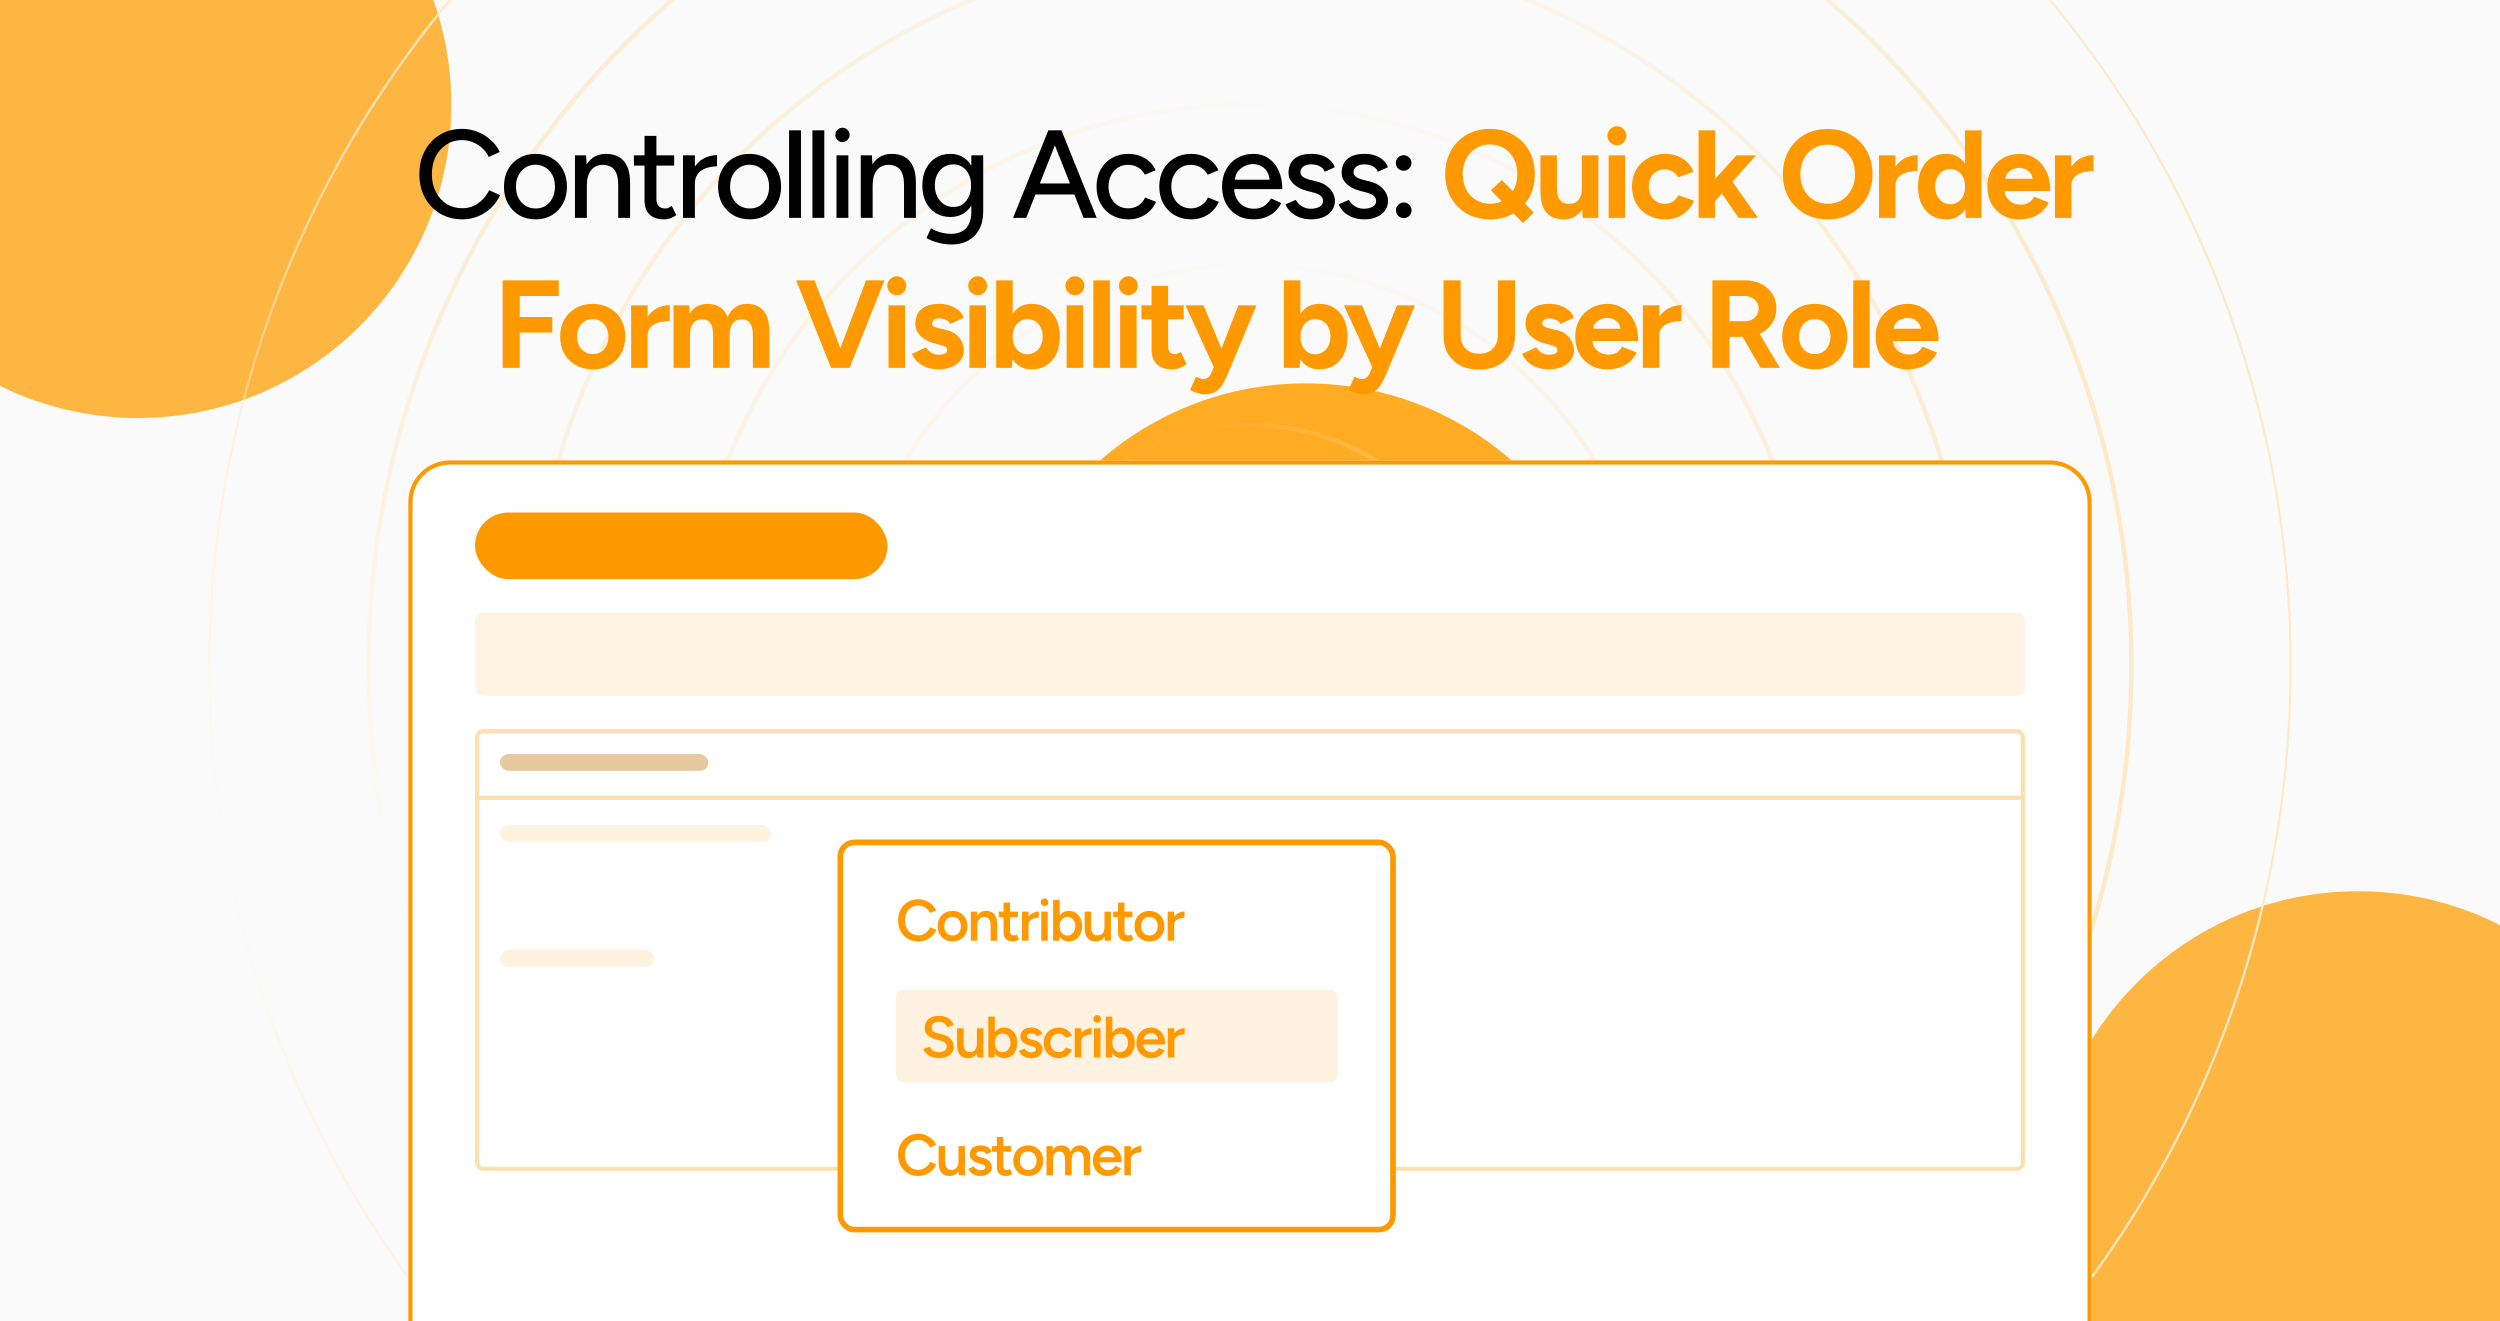 <svg width="350" height="185" viewBox="0 0 350 185" fill="none" xmlns="http://www.w3.org/2000/svg">
<g clip-path="url(#clip0_2455_71)">
<rect width="350" height="185" fill="#FAFAFA"/>
<g filter="url(#filter0_f_2455_71)">
<circle cx="19.343" cy="14.675" r="43.843" fill="#FDB642"/>
</g>
<g filter="url(#filter1_f_2455_71)">
<circle cx="182.819" cy="97.515" r="43.843" fill="#FFAC25"/>
</g>
<g filter="url(#filter2_f_2455_71)">
<circle cx="330.142" cy="168.617" r="43.843" fill="#FDB642"/>
</g>
<path d="M175 -52.514C255.456 -52.514 320.679 12.709 320.679 93.165C320.679 173.621 255.456 238.845 175 238.845C94.543 238.845 29.321 173.621 29.321 93.165C29.321 12.709 94.544 -52.514 175 -52.514ZM298.243 93.165C298.243 161.23 243.065 216.408 175 216.408C106.935 216.408 51.757 161.23 51.757 93.165C51.757 25.1 106.935 -30.078 175 -30.078C243.065 -30.078 298.243 25.1 298.243 93.165ZM275.807 93.165C275.807 148.839 230.674 193.973 175 193.973C119.326 193.972 74.193 148.839 74.193 93.165C74.193 37.491 119.326 -7.641 175 -7.642C230.674 -7.642 275.807 37.491 275.807 93.165ZM253.372 93.165C253.372 136.448 218.283 171.537 175 171.537C131.717 171.537 96.629 136.448 96.629 93.165C96.629 49.882 131.717 14.794 175 14.794C218.283 14.794 253.372 49.882 253.372 93.165ZM230.935 93.165C230.935 124.057 205.892 149.101 175 149.101C144.108 149.1 119.064 124.057 119.064 93.165C119.064 62.273 144.108 37.23 175 37.23C205.892 37.23 230.935 62.273 230.935 93.165ZM208.5 93.165C208.5 111.666 193.501 126.665 175 126.665C156.499 126.665 141.501 111.666 141.501 93.165C141.501 74.664 156.499 59.666 175 59.666C193.501 59.666 208.499 74.664 208.5 93.165ZM208.808 93.165C208.808 74.493 193.671 59.357 175 59.357C156.328 59.358 141.192 74.493 141.192 93.165C141.192 111.837 156.328 126.973 175 126.974C193.671 126.974 208.808 111.837 208.808 93.165ZM231.244 93.165C231.244 62.102 206.062 36.921 175 36.921C143.937 36.921 118.756 62.102 118.755 93.165C118.755 124.228 143.937 149.409 175 149.409C206.062 149.409 231.244 124.228 231.244 93.165ZM253.68 93.165C253.68 49.711 218.453 14.485 175 14.485C131.546 14.486 96.32 49.712 96.32 93.165C96.32 136.619 131.546 171.846 175 171.846C218.453 171.846 253.68 136.619 253.68 93.165ZM276.116 93.165C276.116 37.32 230.844 -7.95 175 -7.95C119.155 -7.95 73.885 37.321 73.884 93.165C73.884 149.01 119.155 194.281 175 194.281C230.844 194.281 276.116 149.01 276.116 93.165ZM298.551 93.165C298.551 24.929 243.235 -30.387 175 -30.387C106.764 -30.387 51.448 24.93 51.448 93.165C51.448 161.401 106.764 216.717 175 216.717C243.235 216.717 298.551 161.401 298.551 93.165Z" stroke="url(#paint0_radial_2455_71)" stroke-width="0.309"/>
<path d="M64.732 30.71C63.565 30.71 62.527 30.442 61.617 29.905C60.707 29.357 59.995 28.61 59.482 27.665C58.968 26.708 58.712 25.612 58.712 24.375C58.712 23.138 58.968 22.047 59.482 21.102C59.995 20.146 60.701 19.399 61.599 18.863C62.498 18.314 63.53 18.04 64.697 18.04C65.455 18.04 66.178 18.18 66.867 18.46C67.555 18.728 68.168 19.108 68.704 19.598C69.253 20.076 69.673 20.636 69.964 21.277L68.424 21.977C68.203 21.499 67.899 21.085 67.514 20.735C67.129 20.385 66.692 20.111 66.202 19.913C65.723 19.714 65.222 19.615 64.697 19.615C63.88 19.615 63.151 19.819 62.509 20.227C61.868 20.636 61.366 21.196 61.004 21.907C60.643 22.619 60.462 23.442 60.462 24.375C60.462 25.308 60.643 26.137 61.004 26.86C61.378 27.583 61.885 28.149 62.527 28.558C63.18 28.954 63.921 29.152 64.749 29.152C65.286 29.152 65.793 29.047 66.272 28.837C66.75 28.616 67.176 28.318 67.549 27.945C67.934 27.56 68.243 27.122 68.477 26.633L70.017 27.315C69.725 27.98 69.311 28.569 68.774 29.082C68.238 29.596 67.619 29.998 66.919 30.29C66.231 30.57 65.502 30.71 64.732 30.71ZM74.999 30.71C74.124 30.71 73.354 30.517 72.689 30.133C72.024 29.736 71.499 29.193 71.114 28.505C70.74 27.817 70.554 27.023 70.554 26.125C70.554 25.227 70.74 24.433 71.114 23.745C71.487 23.057 72.006 22.52 72.671 22.135C73.336 21.738 74.1 21.54 74.964 21.54C75.827 21.54 76.591 21.738 77.256 22.135C77.921 22.52 78.44 23.057 78.814 23.745C79.187 24.433 79.374 25.227 79.374 26.125C79.374 27.023 79.187 27.817 78.814 28.505C78.44 29.193 77.921 29.736 77.256 30.133C76.603 30.517 75.85 30.71 74.999 30.71ZM74.999 29.188C75.524 29.188 75.99 29.059 76.399 28.802C76.807 28.534 77.122 28.172 77.344 27.718C77.577 27.262 77.694 26.732 77.694 26.125C77.694 25.518 77.577 24.988 77.344 24.532C77.122 24.078 76.801 23.722 76.381 23.465C75.961 23.197 75.489 23.062 74.964 23.062C74.427 23.062 73.954 23.197 73.546 23.465C73.138 23.722 72.817 24.078 72.584 24.532C72.35 24.988 72.234 25.518 72.234 26.125C72.234 26.732 72.35 27.262 72.584 27.718C72.817 28.172 73.144 28.534 73.564 28.802C73.984 29.059 74.462 29.188 74.999 29.188ZM80.495 30.5V21.75H82.052L82.157 23.36V30.5H80.495ZM86.55 30.5V26.02H88.213V30.5H86.55ZM86.55 26.02C86.55 25.227 86.457 24.626 86.27 24.218C86.095 23.797 85.844 23.506 85.517 23.343C85.203 23.179 84.835 23.092 84.415 23.08C83.703 23.08 83.149 23.331 82.752 23.832C82.356 24.334 82.157 25.04 82.157 25.95H81.44C81.44 25.028 81.574 24.241 81.843 23.587C82.123 22.922 82.513 22.415 83.015 22.065C83.528 21.715 84.135 21.54 84.835 21.54C85.523 21.54 86.118 21.68 86.62 21.96C87.133 22.24 87.524 22.677 87.793 23.273C88.073 23.856 88.213 24.626 88.213 25.582V26.02H86.55ZM92.982 30.71C92.107 30.71 91.43 30.488 90.952 30.045C90.474 29.59 90.235 28.942 90.235 28.102V19.02H91.897V27.858C91.897 28.289 92.002 28.622 92.212 28.855C92.434 29.077 92.749 29.188 93.157 29.188C93.274 29.188 93.402 29.164 93.542 29.117C93.682 29.071 93.851 28.977 94.05 28.837L94.68 30.133C94.376 30.331 94.085 30.477 93.805 30.57C93.536 30.663 93.262 30.71 92.982 30.71ZM88.747 23.185V21.75H94.382V23.185H88.747ZM96.636 25.793C96.636 24.848 96.817 24.078 97.178 23.483C97.54 22.887 98.007 22.444 98.578 22.152C99.15 21.861 99.751 21.715 100.381 21.715V23.29C99.856 23.29 99.354 23.372 98.876 23.535C98.409 23.687 98.024 23.943 97.721 24.305C97.429 24.655 97.283 25.133 97.283 25.74L96.636 25.793ZM95.621 30.5V21.75H97.283V30.5H95.621ZM104.977 30.71C104.102 30.71 103.332 30.517 102.667 30.133C102.002 29.736 101.477 29.193 101.092 28.505C100.719 27.817 100.532 27.023 100.532 26.125C100.532 25.227 100.719 24.433 101.092 23.745C101.465 23.057 101.984 22.52 102.649 22.135C103.314 21.738 104.079 21.54 104.942 21.54C105.805 21.54 106.569 21.738 107.234 22.135C107.899 22.52 108.419 23.057 108.792 23.745C109.165 24.433 109.352 25.227 109.352 26.125C109.352 27.023 109.165 27.817 108.792 28.505C108.419 29.193 107.899 29.736 107.234 30.133C106.581 30.517 105.829 30.71 104.977 30.71ZM104.977 29.188C105.502 29.188 105.969 29.059 106.377 28.802C106.785 28.534 107.1 28.172 107.322 27.718C107.555 27.262 107.672 26.732 107.672 26.125C107.672 25.518 107.555 24.988 107.322 24.532C107.1 24.078 106.779 23.722 106.359 23.465C105.939 23.197 105.467 23.062 104.942 23.062C104.405 23.062 103.933 23.197 103.524 23.465C103.116 23.722 102.795 24.078 102.562 24.532C102.329 24.988 102.212 25.518 102.212 26.125C102.212 26.732 102.329 27.262 102.562 27.718C102.795 28.172 103.122 28.534 103.542 28.802C103.962 29.059 104.44 29.188 104.977 29.188ZM110.473 30.5V18.25H112.136V30.5H110.473ZM113.738 30.5V18.25H115.401V30.5H113.738ZM117.108 30.5V21.75H118.771V30.5H117.108ZM117.948 19.895C117.68 19.895 117.446 19.796 117.248 19.598C117.05 19.387 116.951 19.148 116.951 18.88C116.951 18.6 117.05 18.367 117.248 18.18C117.446 17.982 117.68 17.883 117.948 17.883C118.228 17.883 118.461 17.982 118.648 18.18C118.846 18.367 118.946 18.6 118.946 18.88C118.946 19.148 118.846 19.387 118.648 19.598C118.461 19.796 118.228 19.895 117.948 19.895ZM120.507 30.5V21.75H122.065L122.17 23.36V30.5H120.507ZM126.562 30.5V26.02H128.225V30.5H126.562ZM126.562 26.02C126.562 25.227 126.469 24.626 126.282 24.218C126.107 23.797 125.856 23.506 125.53 23.343C125.215 23.179 124.847 23.092 124.427 23.08C123.715 23.08 123.161 23.331 122.765 23.832C122.368 24.334 122.17 25.04 122.17 25.95H121.452C121.452 25.028 121.586 24.241 121.855 23.587C122.135 22.922 122.525 22.415 123.027 22.065C123.54 21.715 124.147 21.54 124.847 21.54C125.535 21.54 126.13 21.68 126.632 21.96C127.145 22.24 127.536 22.677 127.805 23.273C128.085 23.856 128.225 24.626 128.225 25.582V26.02H126.562ZM133.239 34.227C132.656 34.227 132.125 34.169 131.647 34.053C131.168 33.947 130.766 33.825 130.439 33.685C130.113 33.545 129.868 33.422 129.704 33.318L130.334 31.97C130.486 32.063 130.702 32.168 130.982 32.285C131.262 32.413 131.588 32.518 131.962 32.6C132.335 32.693 132.749 32.74 133.204 32.74C133.741 32.74 134.219 32.629 134.639 32.407C135.059 32.197 135.386 31.865 135.619 31.41C135.864 30.955 135.987 30.372 135.987 29.66V21.75H137.649V29.625C137.649 30.628 137.457 31.468 137.072 32.145C136.698 32.833 136.179 33.352 135.514 33.703C134.861 34.053 134.103 34.227 133.239 34.227ZM133.082 30.378C132.288 30.378 131.594 30.197 130.999 29.835C130.416 29.462 129.955 28.948 129.617 28.295C129.29 27.63 129.127 26.866 129.127 26.003C129.127 25.104 129.29 24.323 129.617 23.657C129.955 22.992 130.416 22.473 130.999 22.1C131.594 21.727 132.288 21.54 133.082 21.54C133.805 21.54 134.435 21.727 134.972 22.1C135.52 22.473 135.94 22.998 136.232 23.675C136.535 24.34 136.687 25.122 136.687 26.02C136.687 26.883 136.535 27.648 136.232 28.312C135.94 28.966 135.52 29.473 134.972 29.835C134.435 30.197 133.805 30.378 133.082 30.378ZM133.502 28.977C133.992 28.977 134.418 28.849 134.779 28.593C135.141 28.324 135.427 27.968 135.637 27.525C135.847 27.07 135.952 26.551 135.952 25.968C135.952 25.384 135.847 24.871 135.637 24.427C135.427 23.984 135.135 23.64 134.762 23.395C134.4 23.138 133.974 23.01 133.484 23.01C132.971 23.01 132.516 23.138 132.119 23.395C131.734 23.64 131.431 23.984 131.209 24.427C130.988 24.871 130.877 25.384 130.877 25.968C130.877 26.551 130.988 27.07 131.209 27.525C131.443 27.968 131.752 28.324 132.137 28.593C132.533 28.849 132.988 28.977 133.502 28.977ZM151.701 30.5L146.854 18.25H148.604L153.539 30.5H151.701ZM141.831 30.5L146.766 18.25H148.516L143.669 30.5H141.831ZM144.159 27.227V25.688H151.211V27.227H144.159ZM157.996 30.71C157.121 30.71 156.345 30.517 155.668 30.133C154.992 29.736 154.461 29.193 154.076 28.505C153.703 27.817 153.516 27.023 153.516 26.125C153.516 25.227 153.703 24.433 154.076 23.745C154.461 23.057 154.986 22.52 155.651 22.135C156.328 21.738 157.098 21.54 157.961 21.54C158.813 21.54 159.577 21.738 160.253 22.135C160.942 22.532 161.455 23.098 161.793 23.832L160.288 24.462C160.067 24.031 159.746 23.692 159.326 23.448C158.918 23.203 158.445 23.08 157.908 23.08C157.383 23.08 156.917 23.208 156.508 23.465C156.1 23.722 155.779 24.083 155.546 24.55C155.313 25.005 155.196 25.53 155.196 26.125C155.196 26.72 155.313 27.245 155.546 27.7C155.779 28.155 156.106 28.517 156.526 28.785C156.946 29.042 157.418 29.17 157.943 29.17C158.48 29.17 158.958 29.036 159.378 28.767C159.798 28.488 160.113 28.114 160.323 27.648L161.846 28.26C161.508 29.03 160.994 29.631 160.306 30.062C159.629 30.494 158.859 30.71 157.996 30.71ZM166.781 30.71C165.906 30.71 165.13 30.517 164.453 30.133C163.777 29.736 163.246 29.193 162.861 28.505C162.487 27.817 162.301 27.023 162.301 26.125C162.301 25.227 162.487 24.433 162.861 23.745C163.246 23.057 163.771 22.52 164.436 22.135C165.112 21.738 165.882 21.54 166.746 21.54C167.597 21.54 168.362 21.738 169.038 22.135C169.727 22.532 170.24 23.098 170.578 23.832L169.073 24.462C168.852 24.031 168.531 23.692 168.111 23.448C167.702 23.203 167.23 23.08 166.693 23.08C166.168 23.08 165.702 23.208 165.293 23.465C164.885 23.722 164.564 24.083 164.331 24.55C164.097 25.005 163.981 25.53 163.981 26.125C163.981 26.72 164.097 27.245 164.331 27.7C164.564 28.155 164.891 28.517 165.311 28.785C165.731 29.042 166.203 29.17 166.728 29.17C167.265 29.17 167.743 29.036 168.163 28.767C168.583 28.488 168.898 28.114 169.108 27.648L170.631 28.26C170.292 29.03 169.779 29.631 169.091 30.062C168.414 30.494 167.644 30.71 166.781 30.71ZM175.443 30.71C174.592 30.71 173.839 30.517 173.186 30.133C172.532 29.736 172.019 29.193 171.646 28.505C171.272 27.817 171.086 27.023 171.086 26.125C171.086 25.227 171.272 24.433 171.646 23.745C172.019 23.057 172.532 22.52 173.186 22.135C173.851 21.738 174.609 21.54 175.461 21.54C176.266 21.54 176.972 21.744 177.578 22.152C178.185 22.549 178.657 23.121 178.996 23.867C179.346 24.602 179.521 25.472 179.521 26.475H172.451L172.766 26.212C172.766 26.831 172.888 27.367 173.133 27.823C173.378 28.277 173.711 28.628 174.131 28.872C174.551 29.106 175.029 29.223 175.566 29.223C176.149 29.223 176.633 29.088 177.018 28.82C177.415 28.54 177.724 28.19 177.946 27.77L179.381 28.435C179.147 28.89 178.844 29.293 178.471 29.642C178.097 29.981 177.654 30.243 177.141 30.43C176.639 30.617 176.073 30.71 175.443 30.71ZM172.871 25.425L172.538 25.163H178.068L177.753 25.425C177.753 24.912 177.648 24.474 177.438 24.113C177.228 23.739 176.948 23.459 176.598 23.273C176.248 23.074 175.857 22.975 175.426 22.975C175.006 22.975 174.597 23.074 174.201 23.273C173.816 23.459 173.495 23.733 173.238 24.095C172.993 24.457 172.871 24.9 172.871 25.425ZM183.596 30.71C182.977 30.71 182.423 30.617 181.933 30.43C181.455 30.243 181.046 29.992 180.708 29.677C180.381 29.363 180.136 29.007 179.973 28.61L181.408 27.98C181.595 28.342 181.875 28.639 182.248 28.872C182.621 29.106 183.036 29.223 183.491 29.223C183.992 29.223 184.406 29.129 184.733 28.942C185.06 28.756 185.223 28.493 185.223 28.155C185.223 27.828 185.101 27.572 184.856 27.385C184.611 27.198 184.255 27.047 183.788 26.93L182.966 26.72C182.149 26.498 181.513 26.166 181.058 25.723C180.615 25.279 180.393 24.777 180.393 24.218C180.393 23.366 180.667 22.707 181.216 22.24C181.764 21.773 182.575 21.54 183.648 21.54C184.173 21.54 184.651 21.616 185.083 21.767C185.526 21.919 185.9 22.135 186.203 22.415C186.518 22.695 186.74 23.027 186.868 23.413L185.468 24.043C185.328 23.692 185.089 23.436 184.751 23.273C184.412 23.098 184.016 23.01 183.561 23.01C183.094 23.01 182.726 23.115 182.458 23.325C182.19 23.523 182.056 23.803 182.056 24.165C182.056 24.363 182.166 24.556 182.388 24.742C182.621 24.918 182.96 25.063 183.403 25.18L184.348 25.407C184.92 25.547 185.392 25.763 185.766 26.055C186.139 26.335 186.419 26.656 186.606 27.017C186.792 27.367 186.886 27.735 186.886 28.12C186.886 28.645 186.74 29.106 186.448 29.503C186.168 29.887 185.777 30.185 185.276 30.395C184.786 30.605 184.226 30.71 183.596 30.71ZM191.03 30.71C190.412 30.71 189.858 30.617 189.368 30.43C188.89 30.243 188.481 29.992 188.143 29.677C187.816 29.363 187.571 29.007 187.408 28.61L188.843 27.98C189.03 28.342 189.31 28.639 189.683 28.872C190.056 29.106 190.47 29.223 190.925 29.223C191.427 29.223 191.841 29.129 192.168 28.942C192.495 28.756 192.658 28.493 192.658 28.155C192.658 27.828 192.535 27.572 192.29 27.385C192.045 27.198 191.69 27.047 191.223 26.93L190.4 26.72C189.584 26.498 188.948 26.166 188.493 25.723C188.05 25.279 187.828 24.777 187.828 24.218C187.828 23.366 188.102 22.707 188.65 22.24C189.199 21.773 190.01 21.54 191.083 21.54C191.608 21.54 192.086 21.616 192.518 21.767C192.961 21.919 193.335 22.135 193.638 22.415C193.953 22.695 194.175 23.027 194.303 23.413L192.903 24.043C192.763 23.692 192.524 23.436 192.185 23.273C191.847 23.098 191.45 23.01 190.995 23.01C190.529 23.01 190.161 23.115 189.893 23.325C189.625 23.523 189.49 23.803 189.49 24.165C189.49 24.363 189.601 24.556 189.823 24.742C190.056 24.918 190.395 25.063 190.838 25.18L191.783 25.407C192.355 25.547 192.827 25.763 193.2 26.055C193.574 26.335 193.854 26.656 194.04 27.017C194.227 27.367 194.32 27.735 194.32 28.12C194.32 28.645 194.175 29.106 193.883 29.503C193.603 29.887 193.212 30.185 192.71 30.395C192.22 30.605 191.66 30.71 191.03 30.71ZM196.505 23.902C196.213 23.902 195.956 23.797 195.735 23.587C195.525 23.378 195.42 23.121 195.42 22.817C195.42 22.514 195.525 22.258 195.735 22.047C195.956 21.837 196.213 21.733 196.505 21.733C196.808 21.733 197.065 21.837 197.275 22.047C197.496 22.258 197.607 22.514 197.607 22.817C197.607 23.121 197.496 23.378 197.275 23.587C197.065 23.797 196.808 23.902 196.505 23.902ZM196.54 30.535C196.236 30.535 195.974 30.43 195.752 30.22C195.542 29.998 195.437 29.736 195.437 29.433C195.437 29.141 195.542 28.89 195.752 28.68C195.974 28.458 196.236 28.348 196.54 28.348C196.831 28.348 197.082 28.458 197.292 28.68C197.514 28.89 197.625 29.141 197.625 29.433C197.625 29.736 197.514 29.998 197.292 30.22C197.082 30.43 196.831 30.535 196.54 30.535Z" fill="black"/>
<path d="M208.646 30.71C207.409 30.71 206.312 30.442 205.356 29.905C204.411 29.357 203.67 28.61 203.133 27.665C202.596 26.708 202.328 25.612 202.328 24.375C202.328 23.453 202.48 22.608 202.783 21.837C203.098 21.056 203.53 20.385 204.078 19.825C204.638 19.253 205.297 18.816 206.056 18.512C206.826 18.198 207.671 18.04 208.593 18.04C209.83 18.04 210.915 18.314 211.848 18.863C212.793 19.399 213.534 20.146 214.071 21.102C214.607 22.047 214.876 23.144 214.876 24.392C214.876 25.617 214.607 26.708 214.071 27.665C213.546 28.61 212.811 29.357 211.866 29.905C210.932 30.442 209.859 30.71 208.646 30.71ZM213.231 31.235L208.716 26.65L210.256 25.198L214.736 29.747L213.231 31.235ZM208.646 28.523C209.392 28.523 210.046 28.348 210.606 27.997C211.177 27.636 211.621 27.146 211.936 26.527C212.262 25.909 212.426 25.192 212.426 24.375C212.426 23.57 212.262 22.858 211.936 22.24C211.609 21.61 211.16 21.12 210.588 20.77C210.016 20.408 209.351 20.227 208.593 20.227C207.858 20.227 207.199 20.408 206.616 20.77C206.044 21.12 205.595 21.61 205.268 22.24C204.941 22.858 204.778 23.57 204.778 24.375C204.778 25.192 204.941 25.909 205.268 26.527C205.595 27.146 206.05 27.636 206.633 27.997C207.216 28.348 207.887 28.523 208.646 28.523ZM221.597 30.5L221.457 28.89V21.75H223.767V30.5H221.597ZM215.664 26.23V21.75H217.974V26.23H215.664ZM217.974 26.23C217.974 26.813 218.038 27.274 218.167 27.613C218.307 27.939 218.499 28.178 218.744 28.33C219.001 28.47 219.287 28.54 219.602 28.54C220.208 28.552 220.669 28.371 220.984 27.997C221.299 27.613 221.457 27.058 221.457 26.335H222.244C222.244 27.268 222.104 28.062 221.824 28.715C221.544 29.357 221.159 29.852 220.669 30.203C220.179 30.541 219.602 30.71 218.937 30.71C218.237 30.71 217.642 30.57 217.152 30.29C216.662 30.01 216.288 29.578 216.032 28.995C215.787 28.4 215.664 27.636 215.664 26.703V26.23H217.974ZM225.208 30.5V21.75H227.518V30.5H225.208ZM226.363 20.332C226.013 20.332 225.704 20.204 225.435 19.948C225.167 19.679 225.033 19.364 225.033 19.003C225.033 18.641 225.167 18.332 225.435 18.075C225.704 17.807 226.013 17.672 226.363 17.672C226.725 17.672 227.034 17.807 227.29 18.075C227.559 18.332 227.693 18.641 227.693 19.003C227.693 19.364 227.559 19.679 227.29 19.948C227.034 20.204 226.725 20.332 226.363 20.332ZM233.166 30.71C232.256 30.71 231.445 30.517 230.733 30.133C230.021 29.736 229.467 29.193 229.071 28.505C228.674 27.805 228.476 27.012 228.476 26.125C228.476 25.227 228.674 24.433 229.071 23.745C229.467 23.057 230.016 22.52 230.716 22.135C231.416 21.738 232.221 21.54 233.131 21.54C234.006 21.54 234.805 21.756 235.528 22.188C236.251 22.619 236.776 23.243 237.103 24.06L234.933 24.83C234.77 24.492 234.513 24.223 234.163 24.025C233.825 23.815 233.446 23.71 233.026 23.71C232.594 23.71 232.215 23.815 231.888 24.025C231.561 24.223 231.305 24.503 231.118 24.865C230.931 25.227 230.838 25.647 230.838 26.125C230.838 26.603 230.931 27.023 231.118 27.385C231.305 27.735 231.567 28.015 231.906 28.225C232.244 28.435 232.629 28.54 233.061 28.54C233.481 28.54 233.86 28.429 234.198 28.207C234.548 27.986 234.805 27.694 234.968 27.332L237.156 28.102C236.817 28.931 236.286 29.573 235.563 30.027C234.851 30.483 234.052 30.71 233.166 30.71ZM240.006 28.277L238.624 26.685L243.104 21.75H245.851L240.006 28.277ZM237.801 30.5V18.25H240.111V30.5H237.801ZM243.401 30.5L240.496 26.265L242.001 24.672L246.114 30.5H243.401ZM255.92 30.71C254.684 30.71 253.587 30.442 252.63 29.905C251.685 29.357 250.944 28.61 250.408 27.665C249.871 26.708 249.603 25.617 249.603 24.392C249.603 23.144 249.871 22.047 250.408 21.102C250.944 20.146 251.679 19.399 252.613 18.863C253.558 18.326 254.643 18.058 255.868 18.058C257.104 18.058 258.189 18.332 259.123 18.88C260.068 19.417 260.809 20.163 261.345 21.12C261.882 22.065 262.15 23.156 262.15 24.392C262.15 25.617 261.882 26.708 261.345 27.665C260.82 28.61 260.085 29.357 259.14 29.905C258.207 30.442 257.134 30.71 255.92 30.71ZM255.92 28.523C256.667 28.523 257.32 28.348 257.88 27.997C258.452 27.636 258.895 27.146 259.21 26.527C259.537 25.909 259.7 25.198 259.7 24.392C259.7 23.576 259.537 22.858 259.21 22.24C258.884 21.622 258.434 21.137 257.863 20.788C257.291 20.426 256.626 20.245 255.868 20.245C255.133 20.245 254.474 20.426 253.89 20.788C253.319 21.137 252.869 21.622 252.543 22.24C252.216 22.858 252.053 23.576 252.053 24.392C252.053 25.198 252.216 25.909 252.543 26.527C252.869 27.146 253.324 27.636 253.908 27.997C254.491 28.348 255.162 28.523 255.92 28.523ZM264.69 25.898C264.69 24.953 264.87 24.171 265.232 23.552C265.605 22.934 266.078 22.473 266.65 22.17C267.233 21.867 267.84 21.715 268.47 21.715V23.955C267.933 23.955 267.425 24.019 266.947 24.148C266.48 24.276 266.101 24.486 265.81 24.777C265.518 25.069 265.372 25.442 265.372 25.898H264.69ZM263.062 30.5V21.75H265.372V30.5H263.062ZM275.223 30.5L275.1 28.872V18.25H277.411V30.5H275.223ZM272.475 30.71C271.67 30.71 270.97 30.523 270.375 30.15C269.792 29.777 269.337 29.246 269.01 28.558C268.684 27.869 268.52 27.058 268.52 26.125C268.52 25.18 268.684 24.369 269.01 23.692C269.337 23.004 269.792 22.473 270.375 22.1C270.97 21.727 271.67 21.54 272.475 21.54C273.21 21.54 273.829 21.727 274.33 22.1C274.844 22.473 275.235 23.004 275.503 23.692C275.771 24.369 275.905 25.18 275.905 26.125C275.905 27.058 275.771 27.869 275.503 28.558C275.235 29.246 274.844 29.777 274.33 30.15C273.829 30.523 273.21 30.71 272.475 30.71ZM273.07 28.593C273.467 28.593 273.817 28.488 274.12 28.277C274.435 28.067 274.68 27.776 274.855 27.402C275.03 27.029 275.118 26.603 275.118 26.125C275.118 25.647 275.03 25.221 274.855 24.848C274.68 24.474 274.435 24.188 274.12 23.99C273.817 23.78 273.461 23.675 273.053 23.675C272.633 23.675 272.265 23.78 271.95 23.99C271.635 24.188 271.385 24.474 271.198 24.848C271.011 25.221 270.918 25.647 270.918 26.125C270.918 26.603 271.011 27.029 271.198 27.402C271.385 27.776 271.635 28.067 271.95 28.277C272.277 28.488 272.65 28.593 273.07 28.593ZM282.656 30.71C281.792 30.71 281.028 30.517 280.363 30.133C279.698 29.736 279.173 29.193 278.788 28.505C278.415 27.817 278.228 27.023 278.228 26.125C278.228 25.227 278.421 24.433 278.806 23.745C279.202 23.057 279.739 22.52 280.416 22.135C281.104 21.738 281.892 21.54 282.778 21.54C283.548 21.54 284.254 21.744 284.896 22.152C285.549 22.549 286.068 23.138 286.453 23.92C286.85 24.69 287.048 25.629 287.048 26.738H280.416L280.626 26.527C280.626 26.959 280.731 27.338 280.941 27.665C281.162 27.98 281.442 28.225 281.781 28.4C282.131 28.563 282.504 28.645 282.901 28.645C283.379 28.645 283.77 28.546 284.073 28.348C284.377 28.137 284.61 27.869 284.773 27.543L286.838 28.348C286.593 28.837 286.272 29.263 285.876 29.625C285.491 29.975 285.03 30.243 284.493 30.43C283.957 30.617 283.344 30.71 282.656 30.71ZM280.748 25.233L280.538 25.023H284.756L284.563 25.233C284.563 24.812 284.464 24.48 284.266 24.235C284.067 23.978 283.822 23.792 283.531 23.675C283.251 23.558 282.977 23.5 282.708 23.5C282.44 23.5 282.154 23.558 281.851 23.675C281.547 23.792 281.285 23.978 281.063 24.235C280.853 24.48 280.748 24.812 280.748 25.233ZM289.318 25.898C289.318 24.953 289.499 24.171 289.861 23.552C290.234 22.934 290.706 22.473 291.278 22.17C291.861 21.867 292.468 21.715 293.098 21.715V23.955C292.561 23.955 292.054 24.019 291.576 24.148C291.109 24.276 290.73 24.486 290.438 24.777C290.146 25.069 290.001 25.442 290.001 25.898H289.318ZM287.691 30.5V21.75H290.001V30.5H287.691ZM70.373 51.5V39.25H78.231V41.438H72.77V44.377H77.32V46.565H72.77V51.5H70.373ZM83.006 51.71C82.12 51.71 81.326 51.517 80.626 51.133C79.938 50.736 79.395 50.193 78.999 49.505C78.614 48.817 78.421 48.023 78.421 47.125C78.421 46.227 78.614 45.433 78.999 44.745C79.384 44.057 79.92 43.52 80.609 43.135C81.297 42.738 82.085 42.54 82.971 42.54C83.87 42.54 84.663 42.738 85.351 43.135C86.04 43.52 86.576 44.057 86.961 44.745C87.346 45.433 87.539 46.227 87.539 47.125C87.539 48.023 87.346 48.817 86.961 49.505C86.576 50.193 86.04 50.736 85.351 51.133C84.675 51.517 83.893 51.71 83.006 51.71ZM83.006 49.575C83.438 49.575 83.817 49.47 84.144 49.26C84.47 49.05 84.721 48.764 84.896 48.403C85.083 48.029 85.176 47.603 85.176 47.125C85.176 46.647 85.083 46.227 84.896 45.865C84.71 45.492 84.447 45.2 84.109 44.99C83.782 44.78 83.403 44.675 82.971 44.675C82.551 44.675 82.172 44.78 81.834 44.99C81.507 45.2 81.25 45.492 81.064 45.865C80.877 46.227 80.784 46.647 80.784 47.125C80.784 47.603 80.877 48.029 81.064 48.403C81.25 48.764 81.513 49.05 81.851 49.26C82.19 49.47 82.575 49.575 83.006 49.575ZM89.99 46.898C89.99 45.953 90.171 45.171 90.532 44.553C90.906 43.934 91.378 43.473 91.95 43.17C92.533 42.867 93.14 42.715 93.77 42.715V44.955C93.233 44.955 92.725 45.019 92.247 45.148C91.781 45.276 91.401 45.486 91.11 45.778C90.818 46.069 90.672 46.443 90.672 46.898H89.99ZM88.362 51.5V42.75H90.672V51.5H88.362ZM94.293 51.5V42.75H96.463L96.568 43.888C96.836 43.444 97.181 43.112 97.601 42.89C98.021 42.657 98.487 42.54 99.001 42.54C99.712 42.54 100.307 42.692 100.786 42.995C101.276 43.298 101.631 43.765 101.853 44.395C102.11 43.8 102.471 43.345 102.938 43.03C103.405 42.703 103.947 42.54 104.566 42.54C105.592 42.54 106.374 42.867 106.911 43.52C107.447 44.162 107.716 45.153 107.716 46.495V51.5H105.406V47.02C105.406 46.425 105.341 45.964 105.213 45.638C105.085 45.311 104.91 45.078 104.688 44.938C104.466 44.786 104.204 44.71 103.901 44.71C103.341 44.698 102.909 44.879 102.606 45.252C102.302 45.626 102.151 46.18 102.151 46.915V51.5H99.841V47.02C99.841 46.425 99.776 45.964 99.648 45.638C99.531 45.311 99.356 45.078 99.123 44.938C98.901 44.786 98.639 44.71 98.336 44.71C97.776 44.698 97.344 44.879 97.041 45.252C96.749 45.626 96.603 46.18 96.603 46.915V51.5H94.293ZM116.612 51.5L121.249 39.25H123.822L118.957 51.5H116.612ZM116.349 51.5L111.467 39.25H114.039L118.694 51.5H116.349ZM124.394 51.5V42.75H126.704V51.5H124.394ZM125.549 41.333C125.199 41.333 124.889 41.204 124.621 40.947C124.353 40.679 124.219 40.364 124.219 40.002C124.219 39.641 124.353 39.332 124.621 39.075C124.889 38.807 125.199 38.672 125.549 38.672C125.91 38.672 126.219 38.807 126.476 39.075C126.744 39.332 126.879 39.641 126.879 40.002C126.879 40.364 126.744 40.679 126.476 40.947C126.219 41.204 125.91 41.333 125.549 41.333ZM131.406 51.71C130.846 51.71 130.321 51.628 129.831 51.465C129.341 51.29 128.91 51.045 128.536 50.73C128.163 50.403 127.871 50.007 127.661 49.54L129.639 48.63C129.814 48.91 130.053 49.155 130.356 49.365C130.66 49.563 131.01 49.663 131.406 49.663C131.791 49.663 132.089 49.61 132.299 49.505C132.509 49.388 132.614 49.225 132.614 49.015C132.614 48.805 132.526 48.653 132.351 48.56C132.188 48.455 131.96 48.367 131.669 48.297L130.864 48.087C130.024 47.866 129.359 47.516 128.869 47.038C128.39 46.547 128.151 45.987 128.151 45.358C128.151 44.459 128.437 43.765 129.009 43.275C129.592 42.785 130.415 42.54 131.476 42.54C132.025 42.54 132.532 42.622 132.999 42.785C133.477 42.948 133.885 43.176 134.224 43.468C134.562 43.759 134.795 44.097 134.924 44.483L133.016 45.358C132.935 45.124 132.736 44.938 132.421 44.797C132.106 44.646 131.791 44.57 131.476 44.57C131.161 44.57 130.916 44.64 130.741 44.78C130.578 44.908 130.496 45.089 130.496 45.322C130.496 45.474 130.578 45.602 130.741 45.708C130.905 45.801 131.138 45.883 131.441 45.953L132.579 46.233C133.15 46.373 133.605 46.6 133.944 46.915C134.294 47.218 134.545 47.562 134.696 47.947C134.86 48.321 134.941 48.688 134.941 49.05C134.941 49.575 134.784 50.042 134.469 50.45C134.165 50.847 133.745 51.156 133.209 51.377C132.684 51.599 132.083 51.71 131.406 51.71ZM135.726 51.5V42.75H138.036V51.5H135.726ZM136.881 41.333C136.531 41.333 136.221 41.204 135.953 40.947C135.685 40.679 135.551 40.364 135.551 40.002C135.551 39.641 135.685 39.332 135.953 39.075C136.221 38.807 136.531 38.672 136.881 38.672C137.242 38.672 137.551 38.807 137.808 39.075C138.076 39.332 138.211 39.641 138.211 40.002C138.211 40.364 138.076 40.679 137.808 40.947C137.551 41.204 137.242 41.333 136.881 41.333ZM139.466 51.5V39.25H141.776V49.873L141.653 51.5H139.466ZM144.418 51.71C143.683 51.71 143.059 51.523 142.546 51.15C142.044 50.777 141.659 50.246 141.391 49.557C141.122 48.869 140.988 48.058 140.988 47.125C140.988 46.18 141.122 45.369 141.391 44.693C141.659 44.004 142.044 43.473 142.546 43.1C143.059 42.727 143.683 42.54 144.418 42.54C145.223 42.54 145.917 42.727 146.501 43.1C147.096 43.473 147.556 44.004 147.883 44.693C148.21 45.369 148.373 46.18 148.373 47.125C148.373 48.058 148.21 48.869 147.883 49.557C147.556 50.246 147.096 50.777 146.501 51.15C145.917 51.523 145.223 51.71 144.418 51.71ZM143.823 49.593C144.243 49.593 144.611 49.487 144.926 49.278C145.252 49.068 145.509 48.776 145.696 48.403C145.882 48.029 145.976 47.603 145.976 47.125C145.976 46.647 145.882 46.221 145.696 45.847C145.521 45.474 145.27 45.188 144.943 44.99C144.628 44.78 144.261 44.675 143.841 44.675C143.444 44.675 143.088 44.78 142.773 44.99C142.458 45.2 142.213 45.492 142.038 45.865C141.863 46.227 141.776 46.647 141.776 47.125C141.776 47.603 141.863 48.029 142.038 48.403C142.213 48.776 142.452 49.068 142.756 49.278C143.071 49.487 143.426 49.593 143.823 49.593ZM149.33 51.5V42.75H151.64V51.5H149.33ZM150.485 41.333C150.135 41.333 149.826 41.204 149.558 40.947C149.29 40.679 149.155 40.364 149.155 40.002C149.155 39.641 149.29 39.332 149.558 39.075C149.826 38.807 150.135 38.672 150.485 38.672C150.847 38.672 151.156 38.807 151.413 39.075C151.681 39.332 151.815 39.641 151.815 40.002C151.815 40.364 151.681 40.679 151.413 40.947C151.156 41.204 150.847 41.333 150.485 41.333ZM153.071 51.5V39.25H155.381V51.5H153.071ZM156.817 51.5V42.75H159.127V51.5H156.817ZM157.972 41.333C157.622 41.333 157.313 41.204 157.045 40.947C156.776 40.679 156.642 40.364 156.642 40.002C156.642 39.641 156.776 39.332 157.045 39.075C157.313 38.807 157.622 38.672 157.972 38.672C158.334 38.672 158.643 38.807 158.9 39.075C159.168 39.332 159.302 39.641 159.302 40.002C159.302 40.364 159.168 40.679 158.9 40.947C158.643 41.204 158.334 41.333 157.972 41.333ZM164.162 51.71C163.194 51.71 162.459 51.471 161.957 50.992C161.467 50.514 161.222 49.832 161.222 48.945V40.02H163.532V48.438C163.532 48.811 163.614 49.097 163.777 49.295C163.941 49.482 164.18 49.575 164.495 49.575C164.611 49.575 164.74 49.552 164.88 49.505C165.02 49.447 165.166 49.365 165.317 49.26L166.122 50.992C165.842 51.203 165.527 51.372 165.177 51.5C164.839 51.64 164.501 51.71 164.162 51.71ZM159.805 44.71V42.75H165.72V44.71H159.805ZM168.648 55.21C168.333 55.21 167.983 55.146 167.598 55.017C167.225 54.901 166.892 54.761 166.601 54.597L167.458 52.725C167.657 52.83 167.837 52.912 168.001 52.97C168.176 53.04 168.327 53.075 168.456 53.075C168.701 53.075 168.917 53.005 169.103 52.865C169.29 52.737 169.442 52.544 169.558 52.288L170.591 49.855L173.373 42.75H175.911L171.938 52.252C171.693 52.836 171.437 53.349 171.168 53.792C170.9 54.248 170.567 54.597 170.171 54.843C169.786 55.087 169.278 55.21 168.648 55.21ZM169.978 51.5L165.971 42.75H168.508L171.431 49.855L172.183 51.5H169.978ZM179.751 51.5V39.25H182.061V49.873L181.939 51.5H179.751ZM184.704 51.71C183.969 51.71 183.345 51.523 182.831 51.15C182.33 50.777 181.945 50.246 181.676 49.557C181.408 48.869 181.274 48.058 181.274 47.125C181.274 46.18 181.408 45.369 181.676 44.693C181.945 44.004 182.33 43.473 182.831 43.1C183.345 42.727 183.969 42.54 184.704 42.54C185.509 42.54 186.203 42.727 186.786 43.1C187.381 43.473 187.842 44.004 188.169 44.693C188.495 45.369 188.659 46.18 188.659 47.125C188.659 48.058 188.495 48.869 188.169 49.557C187.842 50.246 187.381 50.777 186.786 51.15C186.203 51.523 185.509 51.71 184.704 51.71ZM184.109 49.593C184.529 49.593 184.896 49.487 185.211 49.278C185.538 49.068 185.795 48.776 185.981 48.403C186.168 48.029 186.261 47.603 186.261 47.125C186.261 46.647 186.168 46.221 185.981 45.847C185.806 45.474 185.555 45.188 185.229 44.99C184.914 44.78 184.546 44.675 184.126 44.675C183.73 44.675 183.374 44.78 183.059 44.99C182.744 45.2 182.499 45.492 182.324 45.865C182.149 46.227 182.061 46.647 182.061 47.125C182.061 47.603 182.149 48.029 182.324 48.403C182.499 48.776 182.738 49.068 183.041 49.278C183.356 49.487 183.712 49.593 184.109 49.593ZM190.833 55.21C190.518 55.21 190.168 55.146 189.783 55.017C189.41 54.901 189.077 54.761 188.785 54.597L189.643 52.725C189.841 52.83 190.022 52.912 190.185 52.97C190.36 53.04 190.512 53.075 190.64 53.075C190.885 53.075 191.101 53.005 191.288 52.865C191.475 52.737 191.626 52.544 191.743 52.288L192.775 49.855L195.558 42.75H198.095L194.123 52.252C193.878 52.836 193.621 53.349 193.353 53.792C193.085 54.248 192.752 54.597 192.355 54.843C191.97 55.087 191.463 55.21 190.833 55.21ZM192.163 51.5L188.155 42.75H190.693L193.615 49.855L194.368 51.5H192.163ZM207.063 51.745C206.048 51.745 205.168 51.547 204.421 51.15C203.674 50.753 203.097 50.199 202.688 49.487C202.292 48.764 202.093 47.913 202.093 46.932V39.25H204.491V46.932C204.491 47.458 204.596 47.918 204.806 48.315C205.028 48.7 205.331 48.998 205.716 49.208C206.113 49.417 206.573 49.523 207.098 49.523C207.623 49.523 208.078 49.417 208.463 49.208C208.86 48.998 209.163 48.7 209.373 48.315C209.595 47.918 209.706 47.458 209.706 46.932V39.25H212.103V46.932C212.103 47.913 211.893 48.764 211.473 49.487C211.065 50.199 210.482 50.753 209.723 51.15C208.977 51.547 208.09 51.745 207.063 51.745ZM216.83 51.71C216.27 51.71 215.745 51.628 215.255 51.465C214.765 51.29 214.333 51.045 213.96 50.73C213.587 50.403 213.295 50.007 213.085 49.54L215.063 48.63C215.238 48.91 215.477 49.155 215.78 49.365C216.083 49.563 216.433 49.663 216.83 49.663C217.215 49.663 217.513 49.61 217.723 49.505C217.933 49.388 218.038 49.225 218.038 49.015C218.038 48.805 217.95 48.653 217.775 48.56C217.612 48.455 217.384 48.367 217.093 48.297L216.288 48.087C215.448 47.866 214.783 47.516 214.293 47.038C213.814 46.547 213.575 45.987 213.575 45.358C213.575 44.459 213.861 43.765 214.433 43.275C215.016 42.785 215.838 42.54 216.9 42.54C217.448 42.54 217.956 42.622 218.423 42.785C218.901 42.948 219.309 43.176 219.648 43.468C219.986 43.759 220.219 44.097 220.348 44.483L218.44 45.358C218.358 45.124 218.16 44.938 217.845 44.797C217.53 44.646 217.215 44.57 216.9 44.57C216.585 44.57 216.34 44.64 216.165 44.78C216.002 44.908 215.92 45.089 215.92 45.322C215.92 45.474 216.002 45.602 216.165 45.708C216.328 45.801 216.562 45.883 216.865 45.953L218.003 46.233C218.574 46.373 219.029 46.6 219.368 46.915C219.718 47.218 219.968 47.562 220.12 47.947C220.283 48.321 220.365 48.688 220.365 49.05C220.365 49.575 220.208 50.042 219.893 50.45C219.589 50.847 219.169 51.156 218.633 51.377C218.108 51.599 217.507 51.71 216.83 51.71ZM224.964 51.71C224.101 51.71 223.337 51.517 222.672 51.133C222.007 50.736 221.482 50.193 221.097 49.505C220.724 48.817 220.537 48.023 220.537 47.125C220.537 46.227 220.729 45.433 221.114 44.745C221.511 44.057 222.048 43.52 222.724 43.135C223.413 42.738 224.2 42.54 225.087 42.54C225.857 42.54 226.563 42.744 227.204 43.153C227.858 43.549 228.377 44.138 228.762 44.92C229.159 45.69 229.357 46.629 229.357 47.737H222.724L222.934 47.528C222.934 47.959 223.039 48.338 223.249 48.665C223.471 48.98 223.751 49.225 224.089 49.4C224.439 49.563 224.813 49.645 225.209 49.645C225.688 49.645 226.079 49.546 226.382 49.347C226.685 49.138 226.919 48.869 227.082 48.542L229.147 49.347C228.902 49.837 228.581 50.263 228.184 50.625C227.799 50.975 227.339 51.243 226.802 51.43C226.265 51.617 225.653 51.71 224.964 51.71ZM223.057 46.233L222.847 46.023H227.064L226.872 46.233C226.872 45.812 226.773 45.48 226.574 45.235C226.376 44.978 226.131 44.792 225.839 44.675C225.559 44.558 225.285 44.5 225.017 44.5C224.749 44.5 224.463 44.558 224.159 44.675C223.856 44.792 223.594 44.978 223.372 45.235C223.162 45.48 223.057 45.812 223.057 46.233ZM231.627 46.898C231.627 45.953 231.808 45.171 232.169 44.553C232.543 43.934 233.015 43.473 233.587 43.17C234.17 42.867 234.777 42.715 235.407 42.715V44.955C234.87 44.955 234.363 45.019 233.884 45.148C233.418 45.276 233.039 45.486 232.747 45.778C232.455 46.069 232.309 46.443 232.309 46.898H231.627ZM229.999 51.5V42.75H232.309V51.5H229.999ZM239.733 51.5V39.25H244.283C245.146 39.25 245.91 39.419 246.575 39.758C247.24 40.096 247.759 40.562 248.133 41.157C248.506 41.741 248.693 42.423 248.693 43.205C248.693 43.975 248.494 44.663 248.098 45.27C247.713 45.865 247.182 46.332 246.505 46.67C245.829 46.997 245.059 47.16 244.195 47.16H242.13V51.5H239.733ZM246.47 51.5L243.635 46.583L245.473 45.27L249.183 51.5H246.47ZM242.13 44.972H244.3C244.662 44.972 244.983 44.897 245.263 44.745C245.554 44.593 245.782 44.383 245.945 44.115C246.12 43.847 246.208 43.543 246.208 43.205C246.208 42.68 246.015 42.254 245.63 41.928C245.257 41.601 244.773 41.438 244.178 41.438H242.13V44.972ZM254.092 51.71C253.205 51.71 252.412 51.517 251.712 51.133C251.024 50.736 250.481 50.193 250.085 49.505C249.7 48.817 249.507 48.023 249.507 47.125C249.507 46.227 249.7 45.433 250.085 44.745C250.47 44.057 251.006 43.52 251.695 43.135C252.383 42.738 253.17 42.54 254.057 42.54C254.955 42.54 255.749 42.738 256.437 43.135C257.125 43.52 257.662 44.057 258.047 44.745C258.432 45.433 258.625 46.227 258.625 47.125C258.625 48.023 258.432 48.817 258.047 49.505C257.662 50.193 257.125 50.736 256.437 51.133C255.76 51.517 254.979 51.71 254.092 51.71ZM254.092 49.575C254.524 49.575 254.903 49.47 255.23 49.26C255.556 49.05 255.807 48.764 255.982 48.403C256.169 48.029 256.262 47.603 256.262 47.125C256.262 46.647 256.169 46.227 255.982 45.865C255.795 45.492 255.533 45.2 255.195 44.99C254.868 44.78 254.489 44.675 254.057 44.675C253.637 44.675 253.258 44.78 252.92 44.99C252.593 45.2 252.336 45.492 252.15 45.865C251.963 46.227 251.87 46.647 251.87 47.125C251.87 47.603 251.963 48.029 252.15 48.403C252.336 48.764 252.599 49.05 252.937 49.26C253.275 49.47 253.66 49.575 254.092 49.575ZM259.448 51.5V39.25H261.758V51.5H259.448ZM267.01 51.71C266.146 51.71 265.382 51.517 264.717 51.133C264.052 50.736 263.527 50.193 263.142 49.505C262.769 48.817 262.582 48.023 262.582 47.125C262.582 46.227 262.775 45.433 263.16 44.745C263.556 44.057 264.093 43.52 264.77 43.135C265.458 42.738 266.245 42.54 267.132 42.54C267.902 42.54 268.608 42.744 269.25 43.153C269.903 43.549 270.422 44.138 270.807 44.92C271.204 45.69 271.402 46.629 271.402 47.737H264.77L264.98 47.528C264.98 47.959 265.085 48.338 265.295 48.665C265.516 48.98 265.796 49.225 266.135 49.4C266.485 49.563 266.858 49.645 267.255 49.645C267.733 49.645 268.124 49.546 268.427 49.347C268.73 49.138 268.964 48.869 269.127 48.542L271.192 49.347C270.947 49.837 270.626 50.263 270.23 50.625C269.845 50.975 269.384 51.243 268.847 51.43C268.31 51.617 267.698 51.71 267.01 51.71ZM265.102 46.233L264.892 46.023H269.11L268.917 46.233C268.917 45.812 268.818 45.48 268.62 45.235C268.421 44.978 268.176 44.792 267.885 44.675C267.605 44.558 267.33 44.5 267.062 44.5C266.794 44.5 266.508 44.558 266.205 44.675C265.901 44.792 265.639 44.978 265.417 45.235C265.207 45.48 265.102 45.812 265.102 46.233Z" fill="#FF9900"/>
<g filter="url(#filter3_d_2455_71)">
<path d="M57.167 68.251C57.167 65.03 59.778 62.418 63 62.418H287C290.222 62.418 292.833 65.03 292.833 68.251V209.418C292.833 212.64 290.222 215.251 287 215.251H63C59.778 215.251 57.167 212.64 57.167 209.418V68.251Z" fill="white"/>
<path d="M63 62.71H287C290.06 62.71 292.541 65.191 292.542 68.251V209.418C292.542 212.479 290.06 214.96 287 214.96H63C59.939 214.96 57.459 212.478 57.459 209.418V68.251C57.459 65.191 59.939 62.71 63 62.71Z" stroke="#FF9900" stroke-width="0.583"/>
</g>
<rect x="66.5" y="71.75" width="57.75" height="9.333" rx="4.667" fill="#FF9900"/>
<rect x="66.5" y="85.75" width="217" height="11.667" rx="1.167" fill="#FFF4E3"/>
<rect x="66.792" y="102.374" width="216.417" height="61.25" rx="0.875" fill="white" stroke="#FDDEB1" stroke-width="0.583"/>
<rect x="66.5" y="111.418" width="217" height="0.583" fill="#FDDEB1"/>
<rect x="70" y="105.582" width="29.167" height="2.333" rx="1.167" fill="#E6C99E"/>
<rect x="70" y="115.5" width="37.917" height="2.333" rx="1.167" fill="#FFF3E0"/>
<rect x="70" y="133" width="21.583" height="2.333" rx="1.167" fill="#FFF3E0"/>
<g filter="url(#filter4_d_2455_71)">
<rect x="117.25" y="115.5" width="78.167" height="55" rx="2.369" fill="white"/>
<rect x="117.645" y="115.895" width="77.377" height="54.21" rx="1.974" stroke="#FF9900" stroke-width="0.79"/>
<path d="M128.569 129.766C128.019 129.766 127.529 129.641 127.099 129.39C126.674 129.134 126.339 128.786 126.094 128.345C125.855 127.899 125.735 127.387 125.735 126.81C125.735 126.233 125.855 125.723 126.094 125.282C126.339 124.836 126.674 124.488 127.099 124.237C127.524 123.981 128.011 123.853 128.561 123.853C128.931 123.853 129.279 123.921 129.606 124.057C129.933 124.188 130.221 124.371 130.472 124.605C130.728 124.839 130.924 125.111 131.06 125.421L130.194 125.772C130.096 125.566 129.963 125.383 129.794 125.225C129.631 125.062 129.443 124.937 129.23 124.85C129.018 124.763 128.795 124.719 128.561 124.719C128.201 124.719 127.88 124.809 127.597 124.988C127.319 125.168 127.099 125.416 126.936 125.732C126.778 126.042 126.699 126.401 126.699 126.81C126.699 127.218 126.778 127.58 126.936 127.896C127.099 128.212 127.322 128.459 127.605 128.639C127.894 128.819 128.221 128.908 128.585 128.908C128.825 128.908 129.048 128.862 129.255 128.77C129.467 128.672 129.655 128.538 129.818 128.369C129.987 128.201 130.121 128.005 130.219 127.781L131.084 128.133C130.948 128.454 130.755 128.74 130.504 128.99C130.254 129.235 129.963 129.426 129.631 129.562C129.299 129.698 128.945 129.766 128.569 129.766ZM133.376 129.766C132.968 129.766 132.603 129.676 132.282 129.496C131.966 129.311 131.718 129.058 131.539 128.737C131.359 128.416 131.269 128.046 131.269 127.626C131.269 127.207 131.356 126.837 131.531 126.516C131.71 126.194 131.958 125.944 132.274 125.764C132.59 125.579 132.952 125.487 133.36 125.487C133.768 125.487 134.13 125.579 134.446 125.764C134.762 125.944 135.007 126.194 135.181 126.516C135.361 126.837 135.451 127.207 135.451 127.626C135.451 128.046 135.364 128.416 135.189 128.737C135.015 129.058 134.77 129.311 134.454 129.496C134.139 129.676 133.779 129.766 133.376 129.766ZM133.376 128.925C133.6 128.925 133.798 128.87 133.972 128.761C134.147 128.647 134.283 128.495 134.381 128.304C134.479 128.108 134.528 127.882 134.528 127.626C134.528 127.37 134.476 127.147 134.373 126.957C134.275 126.761 134.139 126.608 133.964 126.499C133.79 126.385 133.589 126.328 133.36 126.328C133.131 126.328 132.93 126.382 132.756 126.491C132.581 126.6 132.445 126.752 132.347 126.948C132.249 127.144 132.2 127.37 132.2 127.626C132.2 127.882 132.249 128.108 132.347 128.304C132.451 128.495 132.59 128.647 132.764 128.761C132.943 128.87 133.148 128.925 133.376 128.925ZM135.917 129.668V125.585H136.774L136.831 126.336V129.668H135.917ZM138.685 129.668V127.577H139.6V129.668H138.685ZM138.685 127.577C138.685 127.251 138.647 127 138.571 126.826C138.5 126.646 138.397 126.521 138.26 126.45C138.13 126.38 137.975 126.344 137.795 126.344C137.49 126.339 137.253 126.439 137.084 126.646C136.916 126.853 136.831 127.15 136.831 127.536H136.488C136.488 127.106 136.551 126.739 136.676 126.434C136.801 126.124 136.981 125.89 137.215 125.732C137.449 125.568 137.727 125.487 138.048 125.487C138.375 125.487 138.652 125.552 138.881 125.683C139.115 125.813 139.292 126.017 139.412 126.295C139.537 126.567 139.6 126.924 139.6 127.365V127.577H138.685ZM141.825 129.766C141.395 129.766 141.065 129.66 140.837 129.447C140.613 129.23 140.502 128.919 140.502 128.516V124.311H141.408V128.345C141.408 128.536 141.452 128.68 141.539 128.778C141.632 128.876 141.765 128.925 141.939 128.925C141.994 128.925 142.053 128.914 142.119 128.892C142.184 128.87 142.258 128.83 142.339 128.77L142.674 129.464C142.533 129.562 142.391 129.635 142.249 129.684C142.108 129.739 141.966 129.766 141.825 129.766ZM139.824 126.369V125.585H142.511V126.369H139.824ZM143.683 127.496C143.683 127.055 143.768 126.693 143.937 126.409C144.105 126.126 144.323 125.917 144.59 125.781C144.862 125.639 145.145 125.568 145.439 125.568V126.442C145.189 126.442 144.952 126.478 144.729 126.548C144.511 126.614 144.334 126.723 144.198 126.875C144.062 127.027 143.994 127.229 143.994 127.479L143.683 127.496ZM143.079 129.668V125.585H143.994V129.668H143.079ZM145.776 129.668V125.585H146.683V129.668H145.776ZM146.234 124.809C146.087 124.809 145.959 124.757 145.85 124.654C145.746 124.545 145.695 124.417 145.695 124.27C145.695 124.123 145.746 123.998 145.85 123.894C145.959 123.791 146.087 123.739 146.234 123.739C146.381 123.739 146.506 123.791 146.609 123.894C146.718 123.998 146.773 124.123 146.773 124.27C146.773 124.417 146.718 124.545 146.609 124.654C146.506 124.757 146.381 124.809 146.234 124.809ZM147.434 129.668V123.951H148.349V128.908L148.3 129.668H147.434ZM149.639 129.766C149.296 129.766 148.999 129.679 148.749 129.505C148.504 129.325 148.316 129.075 148.185 128.753C148.055 128.432 147.989 128.056 147.989 127.626C147.989 127.191 148.055 126.815 148.185 126.499C148.316 126.178 148.504 125.93 148.749 125.756C148.999 125.576 149.296 125.487 149.639 125.487C150.009 125.487 150.331 125.576 150.603 125.756C150.88 125.93 151.096 126.178 151.248 126.499C151.406 126.815 151.485 127.191 151.485 127.626C151.485 128.056 151.406 128.432 151.248 128.753C151.096 129.075 150.88 129.325 150.603 129.505C150.331 129.679 150.009 129.766 149.639 129.766ZM149.41 128.933C149.628 128.933 149.822 128.879 149.99 128.77C150.159 128.655 150.292 128.5 150.39 128.304C150.494 128.108 150.546 127.882 150.546 127.626C150.546 127.37 150.497 127.144 150.399 126.948C150.306 126.752 150.175 126.6 150.007 126.491C149.838 126.382 149.642 126.328 149.419 126.328C149.212 126.328 149.027 126.382 148.863 126.491C148.7 126.6 148.572 126.752 148.479 126.948C148.392 127.144 148.349 127.37 148.349 127.626C148.349 127.882 148.392 128.108 148.479 128.304C148.572 128.5 148.697 128.655 148.855 128.77C149.018 128.879 149.204 128.933 149.41 128.933ZM154.676 129.668L154.627 128.917V125.585H155.534V129.668H154.676ZM151.851 127.675V125.585H152.765V127.675H151.851ZM152.765 127.675C152.765 127.997 152.803 128.247 152.88 128.427C152.956 128.606 153.059 128.732 153.19 128.802C153.326 128.873 153.481 128.908 153.655 128.908C153.966 128.914 154.205 128.813 154.374 128.606C154.543 128.399 154.627 128.103 154.627 127.716H154.97C154.97 128.146 154.905 128.516 154.774 128.827C154.649 129.132 154.469 129.366 154.235 129.529C154.007 129.687 153.729 129.766 153.402 129.766C153.081 129.766 152.803 129.701 152.569 129.57C152.341 129.439 152.164 129.235 152.038 128.957C151.913 128.68 151.851 128.323 151.851 127.888V127.675H152.765ZM157.849 129.766C157.419 129.766 157.089 129.66 156.861 129.447C156.637 129.23 156.526 128.919 156.526 128.516V124.311H157.432V128.345C157.432 128.536 157.476 128.68 157.563 128.778C157.655 128.876 157.789 128.925 157.963 128.925C158.017 128.925 158.077 128.914 158.143 128.892C158.208 128.87 158.282 128.83 158.363 128.77L158.698 129.464C158.556 129.562 158.415 129.635 158.273 129.684C158.132 129.739 157.99 129.766 157.849 129.766ZM155.848 126.369V125.585H158.535V126.369H155.848ZM160.933 129.766C160.525 129.766 160.16 129.676 159.839 129.496C159.523 129.311 159.276 129.058 159.096 128.737C158.916 128.416 158.826 128.046 158.826 127.626C158.826 127.207 158.914 126.837 159.088 126.516C159.267 126.194 159.515 125.944 159.831 125.764C160.147 125.579 160.509 125.487 160.917 125.487C161.325 125.487 161.687 125.579 162.003 125.764C162.319 125.944 162.564 126.194 162.738 126.516C162.918 126.837 163.008 127.207 163.008 127.626C163.008 128.046 162.921 128.416 162.746 128.737C162.572 129.058 162.327 129.311 162.011 129.496C161.696 129.676 161.336 129.766 160.933 129.766ZM160.933 128.925C161.157 128.925 161.355 128.87 161.53 128.761C161.704 128.647 161.84 128.495 161.938 128.304C162.036 128.108 162.085 127.882 162.085 127.626C162.085 127.37 162.033 127.147 161.93 126.957C161.832 126.761 161.696 126.608 161.521 126.499C161.347 126.385 161.146 126.328 160.917 126.328C160.688 126.328 160.487 126.382 160.313 126.491C160.139 126.6 160.002 126.752 159.904 126.948C159.806 127.144 159.757 127.37 159.757 127.626C159.757 127.882 159.806 128.108 159.904 128.304C160.008 128.495 160.147 128.647 160.321 128.761C160.501 128.87 160.705 128.925 160.933 128.925ZM164.078 127.496C164.078 127.055 164.162 126.693 164.331 126.409C164.5 126.126 164.718 125.917 164.985 125.781C165.257 125.639 165.54 125.568 165.834 125.568V126.442C165.583 126.442 165.347 126.478 165.123 126.548C164.906 126.614 164.729 126.723 164.593 126.875C164.456 127.027 164.388 127.229 164.388 127.479L164.078 127.496ZM163.474 129.668V125.585H164.388V129.668H163.474Z" fill="#FF9900"/>
<rect x="125.417" y="136.5" width="61.833" height="13" rx="1.167" fill="#FFF2E0"/>
<path d="M131.473 146.098C131.173 146.098 130.898 146.063 130.648 145.992C130.403 145.921 130.185 145.823 129.995 145.698C129.81 145.573 129.654 145.434 129.529 145.281C129.409 145.123 129.325 144.96 129.276 144.791L130.207 144.505C130.278 144.707 130.417 144.884 130.623 145.036C130.83 145.189 131.086 145.268 131.391 145.273C131.745 145.273 132.025 145.2 132.232 145.053C132.439 144.906 132.543 144.712 132.543 144.473C132.543 144.255 132.456 144.078 132.281 143.942C132.107 143.8 131.873 143.692 131.579 143.615L130.877 143.436C130.61 143.365 130.368 143.261 130.15 143.125C129.937 142.989 129.769 142.818 129.643 142.611C129.524 142.404 129.464 142.159 129.464 141.876C129.464 141.342 129.638 140.928 129.986 140.634C130.335 140.335 130.833 140.185 131.481 140.185C131.846 140.185 132.164 140.242 132.436 140.357C132.714 140.466 132.943 140.618 133.122 140.814C133.302 141.005 133.436 141.222 133.523 141.467L132.608 141.761C132.526 141.544 132.385 141.364 132.183 141.222C131.982 141.081 131.731 141.01 131.432 141.01C131.122 141.01 130.877 141.084 130.697 141.231C130.523 141.378 130.436 141.582 130.436 141.843C130.436 142.055 130.504 142.222 130.64 142.341C130.781 142.456 130.972 142.543 131.211 142.603L131.914 142.774C132.426 142.899 132.823 143.114 133.106 143.419C133.389 143.724 133.531 144.062 133.531 144.432C133.531 144.759 133.452 145.047 133.294 145.298C133.136 145.548 132.902 145.744 132.592 145.886C132.287 146.027 131.914 146.098 131.473 146.098ZM136.817 146L136.768 145.249V141.917H137.674V146H136.817ZM133.991 144.007V141.917H134.906V144.007H133.991ZM134.906 144.007C134.906 144.329 134.944 144.579 135.02 144.759C135.096 144.938 135.2 145.064 135.33 145.134C135.466 145.205 135.622 145.24 135.796 145.24C136.106 145.246 136.346 145.145 136.514 144.938C136.683 144.731 136.768 144.435 136.768 144.048H137.111C137.111 144.478 137.045 144.848 136.915 145.159C136.789 145.464 136.61 145.698 136.376 145.861C136.147 146.019 135.869 146.098 135.543 146.098C135.221 146.098 134.944 146.033 134.71 145.902C134.481 145.771 134.304 145.567 134.179 145.289C134.054 145.012 133.991 144.655 133.991 144.22V144.007H134.906ZM138.364 146V140.283H139.279V145.24L139.23 146H138.364ZM140.569 146.098C140.226 146.098 139.929 146.011 139.679 145.837C139.434 145.657 139.246 145.407 139.115 145.085C138.985 144.764 138.919 144.388 138.919 143.958C138.919 143.523 138.985 143.147 139.115 142.831C139.246 142.51 139.434 142.262 139.679 142.088C139.929 141.908 140.226 141.819 140.569 141.819C140.939 141.819 141.26 141.908 141.533 142.088C141.81 142.262 142.025 142.51 142.178 142.831C142.336 143.147 142.415 143.523 142.415 143.958C142.415 144.388 142.336 144.764 142.178 145.085C142.025 145.407 141.81 145.657 141.533 145.837C141.26 146.011 140.939 146.098 140.569 146.098ZM140.34 145.265C140.558 145.265 140.751 145.211 140.92 145.102C141.089 144.987 141.222 144.832 141.32 144.636C141.424 144.44 141.475 144.214 141.475 143.958C141.475 143.702 141.426 143.476 141.328 143.28C141.236 143.084 141.105 142.932 140.936 142.823C140.768 142.714 140.572 142.66 140.348 142.66C140.141 142.66 139.956 142.714 139.793 142.823C139.63 142.932 139.502 143.084 139.409 143.28C139.322 143.476 139.279 143.702 139.279 143.958C139.279 144.214 139.322 144.44 139.409 144.636C139.502 144.832 139.627 144.987 139.785 145.102C139.948 145.211 140.133 145.265 140.34 145.265ZM144.357 146.098C144.084 146.098 143.834 146.057 143.605 145.975C143.377 145.894 143.181 145.779 143.017 145.632C142.854 145.48 142.729 145.303 142.642 145.102L143.434 144.75C143.515 144.903 143.635 145.031 143.793 145.134C143.956 145.238 144.136 145.289 144.332 145.289C144.544 145.289 144.713 145.254 144.838 145.183C144.969 145.107 145.034 145.004 145.034 144.873C145.034 144.748 144.985 144.652 144.887 144.587C144.789 144.516 144.651 144.459 144.471 144.416L144.087 144.309C143.7 144.211 143.398 144.056 143.181 143.844C142.963 143.626 142.854 143.378 142.854 143.101C142.854 142.692 142.985 142.377 143.246 142.153C143.513 141.93 143.894 141.819 144.389 141.819C144.64 141.819 144.868 141.857 145.075 141.933C145.288 142.004 145.47 142.107 145.622 142.243C145.775 142.374 145.881 142.529 145.941 142.709L145.181 143.052C145.127 142.916 145.023 142.812 144.871 142.741C144.719 142.665 144.55 142.627 144.365 142.627C144.18 142.627 144.035 142.668 143.932 142.75C143.828 142.826 143.777 142.935 143.777 143.076C143.777 143.158 143.823 143.234 143.916 143.305C144.008 143.37 144.141 143.425 144.316 143.468L144.798 143.583C145.064 143.648 145.282 143.751 145.451 143.893C145.62 144.029 145.745 144.184 145.827 144.358C145.908 144.527 145.949 144.699 145.949 144.873C145.949 145.118 145.878 145.333 145.737 145.518C145.601 145.703 145.413 145.848 145.173 145.951C144.934 146.049 144.661 146.098 144.357 146.098ZM148.259 146.098C147.84 146.098 147.469 146.008 147.148 145.828C146.827 145.643 146.574 145.39 146.389 145.069C146.209 144.748 146.119 144.378 146.119 143.958C146.119 143.539 146.209 143.169 146.389 142.848C146.574 142.526 146.824 142.276 147.14 142.096C147.461 141.911 147.829 141.819 148.242 141.819C148.645 141.819 149.01 141.917 149.337 142.113C149.663 142.303 149.906 142.578 150.064 142.937L149.214 143.264C149.127 143.084 148.994 142.94 148.814 142.831C148.634 142.722 148.43 142.668 148.202 142.668C147.978 142.668 147.78 142.725 147.605 142.839C147.431 142.948 147.295 143.101 147.197 143.297C147.099 143.487 147.05 143.708 147.05 143.958C147.05 144.209 147.099 144.432 147.197 144.628C147.301 144.819 147.439 144.971 147.614 145.085C147.793 145.194 147.995 145.249 148.218 145.249C148.447 145.249 148.651 145.191 148.83 145.077C149.01 144.957 149.143 144.797 149.231 144.595L150.08 144.922C149.922 145.292 149.68 145.581 149.353 145.788C149.032 145.995 148.667 146.098 148.259 146.098ZM151.068 143.828C151.068 143.387 151.152 143.025 151.321 142.741C151.49 142.458 151.707 142.249 151.974 142.113C152.246 141.971 152.529 141.9 152.823 141.9V142.774C152.573 142.774 152.336 142.81 152.113 142.88C151.895 142.946 151.718 143.055 151.582 143.207C151.446 143.359 151.378 143.561 151.378 143.811L151.068 143.828ZM150.463 146V141.917H151.378V146H150.463ZM153.161 146V141.917H154.067V146H153.161ZM153.618 141.141C153.471 141.141 153.343 141.089 153.234 140.986C153.131 140.877 153.079 140.749 153.079 140.602C153.079 140.455 153.131 140.33 153.234 140.226C153.343 140.123 153.471 140.071 153.618 140.071C153.765 140.071 153.89 140.123 153.994 140.226C154.102 140.33 154.157 140.455 154.157 140.602C154.157 140.749 154.102 140.877 153.994 140.986C153.89 141.089 153.765 141.141 153.618 141.141ZM154.818 146V140.283H155.733V145.24L155.684 146H154.818ZM157.023 146.098C156.68 146.098 156.384 146.011 156.133 145.837C155.888 145.657 155.7 145.407 155.57 145.085C155.439 144.764 155.374 144.388 155.374 143.958C155.374 143.523 155.439 143.147 155.57 142.831C155.7 142.51 155.888 142.262 156.133 142.088C156.384 141.908 156.68 141.819 157.023 141.819C157.394 141.819 157.715 141.908 157.987 142.088C158.265 142.262 158.48 142.51 158.632 142.831C158.79 143.147 158.869 143.523 158.869 143.958C158.869 144.388 158.79 144.764 158.632 145.085C158.48 145.407 158.265 145.657 157.987 145.837C157.715 146.011 157.394 146.098 157.023 146.098ZM156.795 145.265C157.013 145.265 157.206 145.211 157.375 145.102C157.543 144.987 157.677 144.832 157.775 144.636C157.878 144.44 157.93 144.214 157.93 143.958C157.93 143.702 157.881 143.476 157.783 143.28C157.69 143.084 157.56 142.932 157.391 142.823C157.222 142.714 157.026 142.66 156.803 142.66C156.596 142.66 156.411 142.714 156.248 142.823C156.084 142.932 155.956 143.084 155.864 143.28C155.777 143.476 155.733 143.702 155.733 143.958C155.733 144.214 155.777 144.44 155.864 144.636C155.956 144.832 156.082 144.987 156.239 145.102C156.403 145.211 156.588 145.265 156.795 145.265ZM161.146 146.098C160.748 146.098 160.395 146.008 160.084 145.828C159.779 145.643 159.537 145.39 159.357 145.069C159.183 144.748 159.096 144.378 159.096 143.958C159.096 143.539 159.186 143.169 159.366 142.848C159.545 142.526 159.79 142.276 160.101 142.096C160.416 141.911 160.776 141.819 161.179 141.819C161.543 141.819 161.873 141.914 162.167 142.104C162.461 142.29 162.692 142.559 162.861 142.913C163.035 143.267 163.122 143.689 163.122 144.179H159.913L160.035 144.064C160.035 144.315 160.09 144.533 160.199 144.718C160.307 144.897 160.452 145.036 160.631 145.134C160.811 145.232 161.01 145.281 161.228 145.281C161.478 145.281 161.685 145.227 161.848 145.118C162.012 145.004 162.14 144.857 162.232 144.677L163.041 145.02C162.926 145.238 162.779 145.428 162.6 145.592C162.425 145.755 162.216 145.88 161.971 145.967C161.731 146.054 161.456 146.098 161.146 146.098ZM160.092 143.591L159.962 143.476H162.265L162.142 143.591C162.142 143.368 162.093 143.185 161.995 143.044C161.897 142.897 161.772 142.788 161.62 142.717C161.473 142.641 161.317 142.603 161.154 142.603C160.991 142.603 160.827 142.641 160.664 142.717C160.501 142.788 160.365 142.897 160.256 143.044C160.147 143.185 160.092 143.368 160.092 143.591ZM164.1 143.828C164.1 143.387 164.185 143.025 164.354 142.741C164.522 142.458 164.74 142.249 165.007 142.113C165.279 141.971 165.562 141.9 165.856 141.9V142.774C165.606 142.774 165.369 142.81 165.146 142.88C164.928 142.946 164.751 143.055 164.615 143.207C164.479 143.359 164.411 143.561 164.411 143.811L164.1 143.828ZM163.496 146V141.917H164.411V146H163.496Z" fill="#FF9900"/>
<path d="M128.569 162.598C128.019 162.598 127.529 162.473 127.099 162.222C126.674 161.966 126.339 161.618 126.094 161.177C125.855 160.731 125.735 160.219 125.735 159.642C125.735 159.065 125.855 158.555 126.094 158.114C126.339 157.668 126.674 157.32 127.099 157.069C127.524 156.813 128.011 156.685 128.561 156.685C128.931 156.685 129.279 156.753 129.606 156.889C129.933 157.02 130.221 157.203 130.472 157.437C130.728 157.671 130.924 157.943 131.06 158.253L130.194 158.604C130.096 158.398 129.963 158.215 129.794 158.057C129.631 157.894 129.443 157.769 129.23 157.682C129.018 157.595 128.795 157.551 128.561 157.551C128.201 157.551 127.88 157.641 127.597 157.82C127.319 158 127.099 158.248 126.936 158.564C126.778 158.874 126.699 159.233 126.699 159.642C126.699 160.05 126.778 160.412 126.936 160.728C127.099 161.044 127.322 161.291 127.605 161.471C127.894 161.651 128.221 161.74 128.585 161.74C128.825 161.74 129.048 161.694 129.255 161.602C129.467 161.504 129.655 161.37 129.818 161.201C129.987 161.033 130.121 160.837 130.219 160.613L131.084 160.965C130.948 161.286 130.755 161.572 130.504 161.822C130.254 162.067 129.963 162.258 129.631 162.394C129.299 162.53 128.945 162.598 128.569 162.598ZM134.234 162.5L134.185 161.749V158.417H135.091V162.5H134.234ZM131.408 160.507V158.417H132.323V160.507H131.408ZM132.323 160.507C132.323 160.829 132.361 161.079 132.437 161.259C132.513 161.438 132.617 161.564 132.747 161.634C132.884 161.705 133.039 161.74 133.213 161.74C133.523 161.746 133.763 161.645 133.932 161.438C134.1 161.231 134.185 160.935 134.185 160.548H134.528C134.528 160.978 134.462 161.348 134.332 161.659C134.207 161.964 134.027 162.198 133.793 162.361C133.564 162.519 133.286 162.598 132.96 162.598C132.639 162.598 132.361 162.533 132.127 162.402C131.898 162.271 131.721 162.067 131.596 161.789C131.471 161.512 131.408 161.155 131.408 160.72V160.507H132.323ZM137.267 162.598C136.995 162.598 136.745 162.557 136.516 162.475C136.287 162.394 136.091 162.279 135.928 162.132C135.765 161.98 135.639 161.803 135.552 161.602L136.345 161.25C136.426 161.403 136.546 161.531 136.704 161.634C136.867 161.738 137.047 161.789 137.243 161.789C137.455 161.789 137.624 161.754 137.749 161.683C137.88 161.607 137.945 161.504 137.945 161.373C137.945 161.248 137.896 161.152 137.798 161.087C137.7 161.016 137.561 160.959 137.382 160.916L136.998 160.809C136.611 160.711 136.309 160.556 136.091 160.344C135.874 160.126 135.765 159.878 135.765 159.601C135.765 159.192 135.895 158.877 136.157 158.653C136.423 158.43 136.805 158.319 137.3 158.319C137.55 158.319 137.779 158.357 137.986 158.433C138.198 158.504 138.381 158.607 138.533 158.743C138.686 158.874 138.792 159.029 138.852 159.209L138.092 159.552C138.038 159.416 137.934 159.312 137.782 159.241C137.629 159.165 137.461 159.127 137.276 159.127C137.09 159.127 136.946 159.168 136.843 159.25C136.739 159.326 136.688 159.435 136.688 159.576C136.688 159.658 136.734 159.734 136.826 159.805C136.919 159.87 137.052 159.925 137.227 159.968L137.708 160.083C137.975 160.148 138.193 160.251 138.362 160.393C138.53 160.529 138.656 160.684 138.737 160.858C138.819 161.027 138.86 161.199 138.86 161.373C138.86 161.618 138.789 161.833 138.648 162.018C138.511 162.203 138.324 162.348 138.084 162.451C137.844 162.549 137.572 162.598 137.267 162.598ZM140.884 162.598C140.454 162.598 140.124 162.492 139.896 162.279C139.672 162.062 139.561 161.751 139.561 161.348V157.143H140.467V161.177C140.467 161.368 140.511 161.512 140.598 161.61C140.69 161.708 140.824 161.757 140.998 161.757C141.052 161.757 141.112 161.746 141.178 161.724C141.243 161.702 141.317 161.662 141.398 161.602L141.733 162.296C141.591 162.394 141.45 162.467 141.308 162.516C141.167 162.571 141.025 162.598 140.884 162.598ZM138.883 159.201V158.417H141.57V159.201H138.883ZM143.968 162.598C143.56 162.598 143.195 162.508 142.874 162.328C142.558 162.143 142.311 161.89 142.131 161.569C141.951 161.248 141.861 160.878 141.861 160.458C141.861 160.039 141.949 159.669 142.123 159.348C142.302 159.026 142.55 158.776 142.866 158.596C143.182 158.411 143.544 158.319 143.952 158.319C144.36 158.319 144.722 158.411 145.038 158.596C145.354 158.776 145.599 159.026 145.773 159.348C145.953 159.669 146.043 160.039 146.043 160.458C146.043 160.878 145.956 161.248 145.781 161.569C145.607 161.89 145.362 162.143 145.046 162.328C144.731 162.508 144.371 162.598 143.968 162.598ZM143.968 161.757C144.192 161.757 144.39 161.702 144.565 161.593C144.739 161.479 144.875 161.327 144.973 161.136C145.071 160.94 145.12 160.714 145.12 160.458C145.12 160.202 145.068 159.979 144.965 159.789C144.867 159.593 144.731 159.44 144.556 159.331C144.382 159.217 144.181 159.16 143.952 159.16C143.723 159.16 143.522 159.214 143.348 159.323C143.174 159.432 143.037 159.584 142.939 159.78C142.841 159.976 142.792 160.202 142.792 160.458C142.792 160.714 142.841 160.94 142.939 161.136C143.043 161.327 143.182 161.479 143.356 161.593C143.536 161.702 143.74 161.757 143.968 161.757ZM146.509 162.5V158.417H147.366L147.407 158.964C147.532 158.751 147.693 158.591 147.889 158.482C148.085 158.373 148.308 158.319 148.559 158.319C148.885 158.319 149.163 158.392 149.392 158.539C149.62 158.686 149.786 158.909 149.89 159.209C150.009 158.92 150.178 158.7 150.396 158.547C150.614 158.395 150.87 158.319 151.164 158.319C151.637 158.319 152.002 158.471 152.258 158.776C152.514 159.075 152.639 159.538 152.634 160.164V162.5H151.727V160.409C151.727 160.083 151.692 159.832 151.621 159.658C151.55 159.478 151.455 159.353 151.335 159.282C151.215 159.212 151.077 159.176 150.919 159.176C150.636 159.171 150.415 159.271 150.257 159.478C150.105 159.685 150.029 159.982 150.029 160.368V162.5H149.114V160.409C149.114 160.083 149.078 159.832 149.008 159.658C148.942 159.478 148.85 159.353 148.73 159.282C148.61 159.212 148.471 159.176 148.314 159.176C148.03 159.171 147.81 159.271 147.652 159.478C147.5 159.685 147.423 159.982 147.423 160.368V162.5H146.509ZM155.061 162.598C154.664 162.598 154.31 162.508 154 162.328C153.695 162.143 153.452 161.89 153.273 161.569C153.099 161.248 153.011 160.878 153.011 160.458C153.011 160.039 153.101 159.669 153.281 159.348C153.461 159.026 153.706 158.776 154.016 158.596C154.332 158.411 154.691 158.319 155.094 158.319C155.459 158.319 155.788 158.414 156.082 158.604C156.376 158.79 156.608 159.059 156.776 159.413C156.951 159.767 157.038 160.189 157.038 160.679H153.828L153.951 160.564C153.951 160.815 154.005 161.033 154.114 161.218C154.223 161.397 154.367 161.536 154.547 161.634C154.726 161.732 154.925 161.781 155.143 161.781C155.393 161.781 155.6 161.727 155.764 161.618C155.927 161.504 156.055 161.357 156.147 161.177L156.956 161.52C156.842 161.738 156.695 161.928 156.515 162.092C156.341 162.255 156.131 162.38 155.886 162.467C155.647 162.554 155.372 162.598 155.061 162.598ZM154.008 160.091L153.877 159.976H156.18L156.058 160.091C156.058 159.868 156.009 159.685 155.911 159.544C155.813 159.397 155.687 159.288 155.535 159.217C155.388 159.141 155.233 159.103 155.069 159.103C154.906 159.103 154.743 159.141 154.579 159.217C154.416 159.288 154.28 159.397 154.171 159.544C154.062 159.685 154.008 159.868 154.008 160.091ZM158.016 160.328C158.016 159.887 158.1 159.525 158.269 159.241C158.438 158.958 158.656 158.749 158.922 158.613C159.195 158.471 159.478 158.4 159.772 158.4V159.274C159.521 159.274 159.284 159.31 159.061 159.38C158.843 159.446 158.666 159.555 158.53 159.707C158.394 159.859 158.326 160.061 158.326 160.311L158.016 160.328ZM157.412 162.5V158.417H158.326V162.5H157.412Z" fill="#FF9900"/>
</g>
</g>
<defs>
<filter id="filter0_f_2455_71" x="-219.358" y="-224.026" width="477.402" height="477.404" filterUnits="userSpaceOnUse" color-interpolation-filters="sRGB">
<feFlood flood-opacity="0" result="BackgroundImageFix"/>
<feBlend mode="normal" in="SourceGraphic" in2="BackgroundImageFix" result="shape"/>
<feGaussianBlur stdDeviation="97.429" result="effect1_foregroundBlur_2455_71"/>
</filter>
<filter id="filter1_f_2455_71" x="-7.168" y="-92.472" width="379.973" height="379.975" filterUnits="userSpaceOnUse" color-interpolation-filters="sRGB">
<feFlood flood-opacity="0" result="BackgroundImageFix"/>
<feBlend mode="normal" in="SourceGraphic" in2="BackgroundImageFix" result="shape"/>
<feGaussianBlur stdDeviation="73.072" result="effect1_foregroundBlur_2455_71"/>
</filter>
<filter id="filter2_f_2455_71" x="91.441" y="-70.085" width="477.402" height="477.404" filterUnits="userSpaceOnUse" color-interpolation-filters="sRGB">
<feFlood flood-opacity="0" result="BackgroundImageFix"/>
<feBlend mode="normal" in="SourceGraphic" in2="BackgroundImageFix" result="shape"/>
<feGaussianBlur stdDeviation="97.429" result="effect1_foregroundBlur_2455_71"/>
</filter>
<filter id="filter3_d_2455_71" x="26.58" y="33.871" width="296.839" height="214.005" filterUnits="userSpaceOnUse" color-interpolation-filters="sRGB">
<feFlood flood-opacity="0" result="BackgroundImageFix"/>
<feColorMatrix in="SourceAlpha" type="matrix" values="0 0 0 0 0 0 0 0 0 0 0 0 0 0 0 0 0 0 127 0" result="hardAlpha"/>
<feOffset dy="2.039"/>
<feGaussianBlur stdDeviation="15.293"/>
<feComposite in2="hardAlpha" operator="out"/>
<feColorMatrix type="matrix" values="0 0 0 0 1 0 0 0 0 0.6 0 0 0 0 0 0 0 0 0.2 0"/>
<feBlend mode="normal" in2="BackgroundImageFix" result="effect1_dropShadow_2455_71"/>
<feBlend mode="normal" in="SourceGraphic" in2="effect1_dropShadow_2455_71" result="shape"/>
</filter>
<filter id="filter4_d_2455_71" x="86.664" y="86.953" width="139.339" height="116.173" filterUnits="userSpaceOnUse" color-interpolation-filters="sRGB">
<feFlood flood-opacity="0" result="BackgroundImageFix"/>
<feColorMatrix in="SourceAlpha" type="matrix" values="0 0 0 0 0 0 0 0 0 0 0 0 0 0 0 0 0 0 127 0" result="hardAlpha"/>
<feOffset dy="2.039"/>
<feGaussianBlur stdDeviation="15.293"/>
<feComposite in2="hardAlpha" operator="out"/>
<feColorMatrix type="matrix" values="0 0 0 0 1 0 0 0 0 0.6 0 0 0 0 0 0 0 0 0.2 0"/>
<feBlend mode="normal" in2="BackgroundImageFix" result="effect1_dropShadow_2455_71"/>
<feBlend mode="normal" in="SourceGraphic" in2="effect1_dropShadow_2455_71" result="shape"/>
</filter>
<radialGradient id="paint0_radial_2455_71" cx="0" cy="0" r="1" gradientUnits="userSpaceOnUse" gradientTransform="translate(55.708 -2.793) rotate(1.203) scale(250.013)">
<stop stop-color="#FEE9C6"/>
<stop offset="0.505" stop-color="#FEE9C6" stop-opacity="0"/>
<stop offset="1" stop-color="#FEE9C6"/>
</radialGradient>
<clipPath id="clip0_2455_71">
<rect width="350" height="185" fill="white"/>
</clipPath>
</defs>
</svg>
